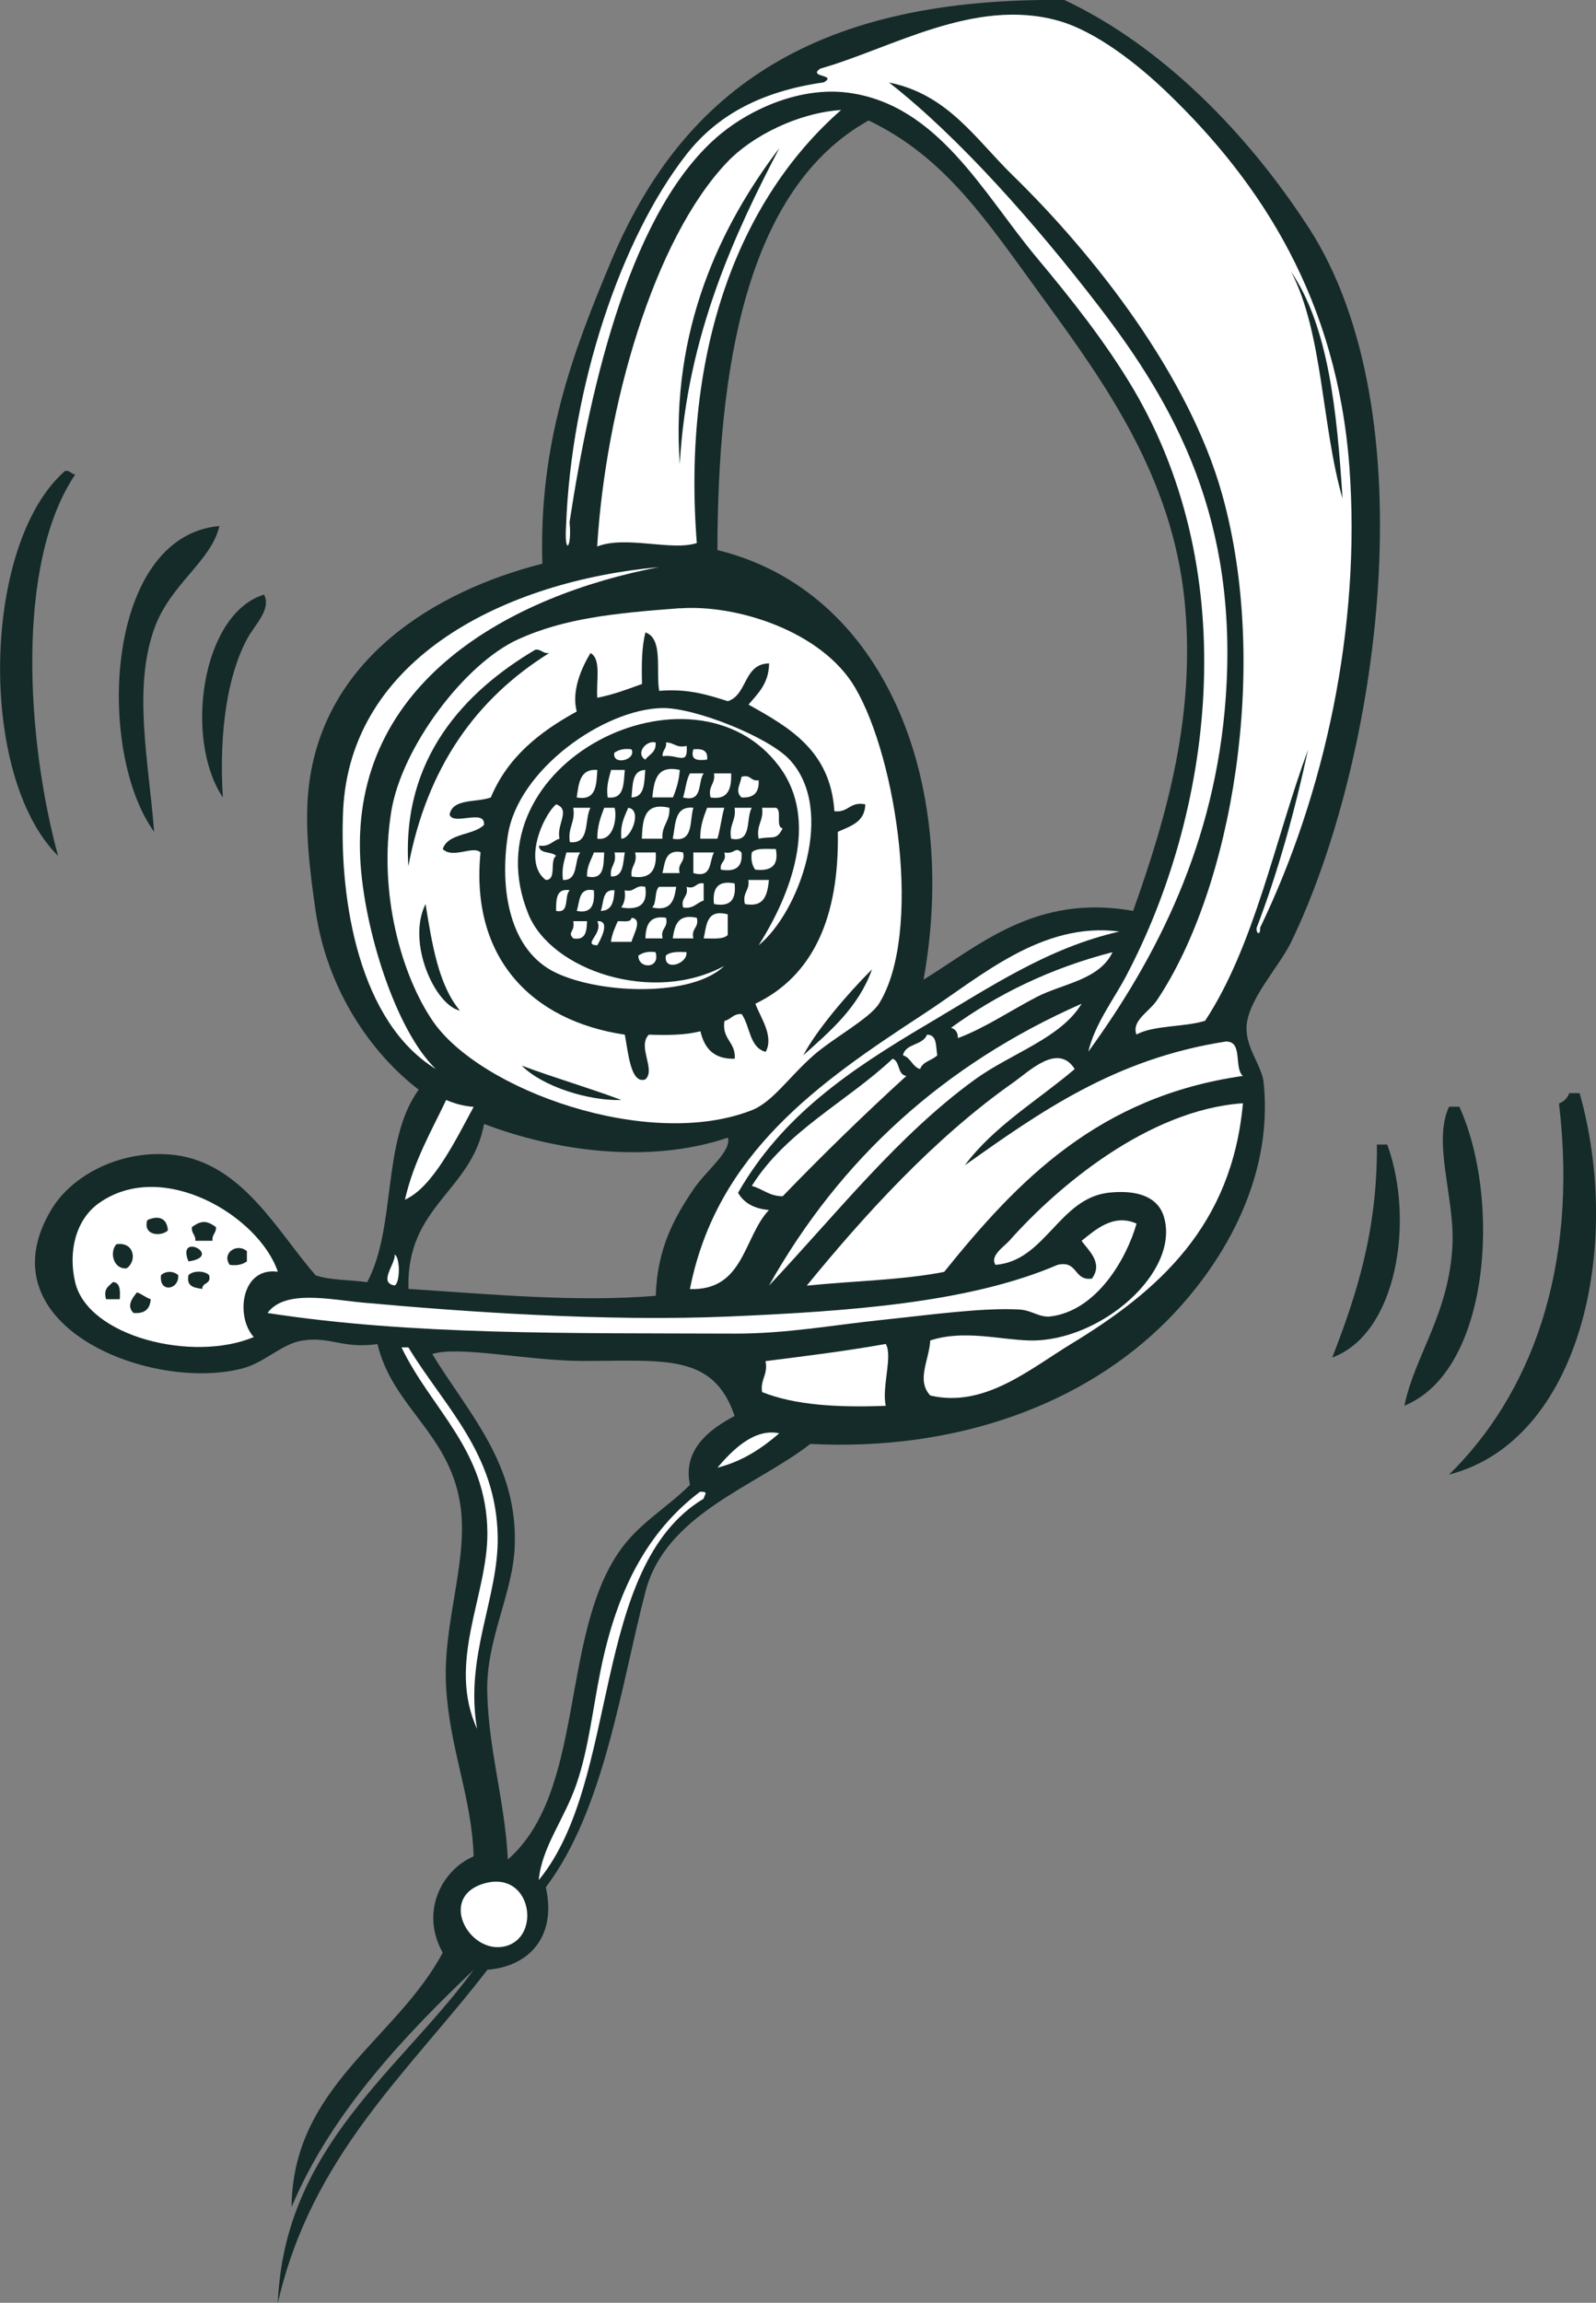 <svg xmlns="http://www.w3.org/2000/svg" id="Layer_2" data-name="Layer 2" viewBox="0 0 102.2 147.36"><rect x="0" y="0" width="102.2" height="147.36" fill="#808080" stroke="none"/><defs><style>      .cls-1 {        fill: #fff;      }      .cls-1, .cls-2 {        fill-rule: evenodd;      }      .cls-2 {        fill: #152b29;      }    </style></defs><g id="Layer_1-2" data-name="Layer 1"><g><path class="cls-2" d="M83.77,14.52C79.94,8.62,74.49,2.98,68.16,0c-15.63-.18-24.31,5.47-29.03,16.72-2.49,5.92-4.63,11.66-4.4,19.35-6.91,1.76-14.02,6.11-14.96,14.3-.29,2.53.08,5.45.44,7.92.75,5.13,3.62,9.16,6.6,11.44-2.39,3.29-1.41,8.8-3.3,12.32-1.09-.16-2.38-.12-3.3-.44-2.45-2.81-4.69-7.16-9.02-7.7-3.27-.4-6.53,1.18-7.92,3.52-4.43,7.45,6.48,11.7,12.32,10.12,1.36-.37,2.46-1.55,3.74-1.76,1.81-.3,2.58.54,4.84.22.97,4.02,4.52,5.65,5.28,10.12.62,3.64-1.14,7.68-.88,11.88.24,3.95,1.64,7.01,1.76,10.78-2.08.89-3.43,3.6-1.98,6.16-2.95,5.55-9.61,8.57-9.68,16.28,2.6-6.19,7.53-11.24,11.66-15.18-4.71,6.44-12.14,11.33-12.54,21.33,2.15-9.43,8.38-14.79,13.42-21.33,2.79-.23,4.43-2.24,3.74-5.28,3.74-4.93,4.81-12.89,6.38-18.91,1.29-4.98,7.03-6.72,10.56-9.46,9.46.48,17.61-2.6,22.87-7.92,3.25-3.28,6.81-8.78,6.16-15.18-.11-1.1-1.12-2.18-1.1-3.52.03-1.77,2.07-3.87,2.86-5.5,5.62-11.61,8.84-33.83,1.1-45.75ZM30.99,71.92c4.47,1.71,10.5,2.61,15.62.88.25.87-1.38,2.09-2.2,3.3-1.22,1.81-2.32,3.75-2.42,6.82-5.12.43-10.77-.12-15.83-.44-.18-5.31,4.04-6.22,4.84-10.56ZM44.18,95.02c-1.57,1.56-3.35,2.49-4.62,4.4-3.68,5.52-2.12,15.28-7.04,19.57-.19-3.78-1.25-7-1.32-10.78-.06-3.31,1.64-6.24,1.76-9.24.21-5.31-2.95-8.51-5.28-12.32,1.66-.56,6.15.44,9.68.44,5.16,0,8.33-.5,9.68,3.52-1.59.84-3.34,2.15-2.86,4.4ZM72.56,58.29c-6.21-1.11-9.81,2.18-13.42,4.4,2.3-12.76-2.54-24.89-13.2-27.49.02-11.53,1.8-23.1,9.68-27.49,4.92,2.36,7.5,6.33,11.22,11.44,3.93,5.39,8.24,11.39,9.02,19.35.7,7.18-1.08,13.57-3.3,19.79Z"></path><path class="cls-2" d="M4.82,30.36c-3.88,5.73-3.09,17.15-1.1,24.41-5.16-5.11-4.88-19.99.44-24.63.36-.06.38.21.66.22Z"></path><path class="cls-2" d="M14.05,33.65c-.5,2.26-3.16,3.72-4.18,6.6-1.36,3.88-.36,8.39,0,12.98-3.74-5.17-3.16-18.92,4.18-19.57Z"></path><path class="cls-1" d="M42.2,36.29c-9.43,1.8-19.73,7.31-19.13,18.7.24,4.51,2.29,10.98,4.84,13.42-4.87-2.98-6.19-10.67-5.94-16.5.43-9.85,10.46-14.73,20.23-15.62Z"></path><path class="cls-2" d="M16.91,38.05c.48.96-.6,1.92-1.1,2.86-1.22,2.29-1.8,5.83-1.54,10.12-2.51-3.75-1.36-11.77,2.64-12.98Z"></path><path class="cls-1" d="M43.53,38.93c3.63-.27,9.1,1.46,11.22,5.06,2.71,4.6,4.32,15.77,1.54,20.23-.59.95-2.95,2.22-4.18,3.3-1.59,1.39-2.61,2.98-3.96,3.52-6.61,2.6-17.42-1.27-20.45-5.72-1.97-2.9-3.5-8.15-2.64-13.42.67-4.08,4.69-9.44,8.14-11,2.95-1.33,6.09-1.66,10.34-1.98ZM41.11,43.77c-.92.33-1.82.68-2.86.88-.09-1.01.28-2.48-.44-2.86-.6,1-1.22,2.43-.88,3.74-2.37,1.3-4.42,2.91-5.5,5.5-.9.34-2.45.04-2.64,1.1.23.73,2.31-.41,2.2.66-.7.69-2.29.5-2.64,1.54.64.65,1.97-.25,2.42.22-.67,6.76,3.29,10.78,9.24,11.66.21,1.09.37,3.21,1.32,2.86.68-.63-.54-2.11.22-2.86,1.21.04,2.37.03,3.3-.22.25,1.07.84,1.8,2.2,1.76.07-1.1-.84-1.22-.66-2.42.42-.09.55-.47,1.1-.44.55.77.49,2.15,1.54,2.42.55-1.01-.35-2.22-.66-3.08,3.66-1.76,5.38-5.47,5.28-11,.81-.37,1.73-.61,1.76-1.76-1.01-.2-1.06.55-1.98.44-.25-3.86-2.86-5.35-5.5-6.82.6-.71,1.3-1.34,1.32-2.64-1.65.03-1.37,2-2.64,2.42-1.28-.4-2.55-.82-4.4-.66-.22-1.32.27-3.35-.88-3.74-.24.93-.25,2.09-.22,3.3ZM34.29,41.57c-4.52,2.67-8.59,6.95-8.14,13.86,1.2-6.35,4.36-10.74,9.02-13.64-.42.05-.49-.25-.88-.22ZM29.45,64.67c-1.37-1.64-1.78-4.23-2.2-6.82-1.23,2.46.61,6.48,2.2,6.82ZM51.44,67.53c1.74-1.56,3.53-3.07,4.4-5.5-1.58,1.57-3.57,3.91-4.4,5.5ZM39.79,70.39c-2.08-.78-4.3-1.42-6.38-2.2,1.35,1.36,4.32,2.27,6.38,2.2Z"></path><path class="cls-1" d="M41.98,47.51c.06.64-.41.76-.66,1.1-.64-.38.04-1.26.66-1.1Z"></path><path class="cls-1" d="M42.65,47.51c.52,0,.65.38,1.32.22.1,1.32-.56.51-1.54.66-.03-.39.27-.46.22-.88Z"></path><path class="cls-1" d="M40.44,47.95c.33.7-1.26,1.06-1.1.22.26-.18.59-.29,1.1-.22Z"></path><path class="cls-1" d="M44.4,47.95c.58-.06.95.08.88.66-.57.06-1.1.07-.88-.66Z"></path><path class="cls-1" d="M38.25,49.27c-.06.96-.06,1.99-1.32,1.76.13-.9.2-1.85,1.32-1.76Z"></path><path class="cls-1" d="M39.13,49.27h.88c-.09.87-.01,1.89-1.1,1.76-.1-.76.09-1.23.22-1.76Z"></path><path class="cls-1" d="M41.32,49.27c-.07.8-.02,1.74-.88,1.76.08-.8.02-1.74.88-1.76Z"></path><path class="cls-1" d="M43.53,49.27c-.05.68-.22,1.24-.44,1.76h-1.32c.12-1.06.25-2.09,1.76-1.76Z"></path><path class="cls-1" d="M44.18,49.49h.88c-.4.55-.02,1.88-1.32,1.54.16-.5.2-1.12.44-1.54Z"></path><path class="cls-1" d="M45.72,49.49h1.1c.03.98-.19,1.72-1.32,1.54-.18-.76.33-.85.22-1.54Z"></path><path class="cls-1" d="M47.48,49.71c.62-.18.57.31,1.1.22.05.78-.32,1.15-1.1,1.1-.43-.41-.07-.81,0-1.32Z"></path><path class="cls-1" d="M35.61,51.47c.97.33,0,1.3.22,2.2-.46.13-.63.54-1.32.44.02.56.82.35,1.1.66-.44.3.07,1.54-.66,1.54-1.46-1.08-.24-4.05.66-4.84Z"></path><path class="cls-1" d="M36.71,51.69h1.1c-.41.77,0,2.34-1.32,2.2-.15-.96.37-1.24.22-2.2Z"></path><path class="cls-1" d="M38.69,51.69h.66c.16.43.04,2.15-1.1,1.98-.01-.82.22-1.39.44-1.98Z"></path><path class="cls-1" d="M40.23,51.69c.92.13.19,1.99-.44,1.98-.09-.9.2-1.41.44-1.98Z"></path><path class="cls-1" d="M42.86,51.69c.07.88-.51,1.11-.44,1.98h-1.32c.05-1.2.13-2.36,1.76-1.98Z"></path><path class="cls-1" d="M44.4,51.69c-.26.84.04,2.24-1.32,1.98.19-.91.09-2.11,1.32-1.98Z"></path><path class="cls-1" d="M45.28,51.69h1.1c-.18.62-.25,1.36-.44,1.98h-1.1c-.01-.82.22-1.39.44-1.98Z"></path><path class="cls-1" d="M47.04,51.69h1.1c-.4.7.06,2.26-1.32,1.98-.17-.91.34-1.13.22-1.98Z"></path><path class="cls-1" d="M48.8,51.69h.88c.43.15-.05,1.23.44,1.32-.42.8-.6.47-1.54.66-.17-.91.34-1.13.22-1.98Z"></path><path class="cls-1" d="M47.48,54.55c.09.89-.34,1.27-1.32,1.1-.09-.53.4-.48.22-1.1.7.13.68-.41,1.1,0Z"></path><path class="cls-1" d="M49.68,54.33c.21,1.09-.33,1.43-1.32,1.32-.18-.25-.29-.59-.22-1.1.28-.3.95-.22,1.54-.22Z"></path><path class="cls-1" d="M36.27,54.55h.88c-.4.55-.1,1.81-1.1,1.76-.1-.76.09-1.23.22-1.76Z"></path><path class="cls-1" d="M38.03,54.55h.66c-.05.83.02,1.78-1.1,1.54-.02-.68.27-1.05.44-1.54Z"></path><path class="cls-1" d="M39.35,54.55h.66c-.13.68-.06,1.56-.88,1.54-.11-.69.39-.78.22-1.54Z"></path><path class="cls-1" d="M40.67,54.55h1.32c.07,1.09-.3,1.75-1.54,1.54-.11-.69.4-.78.22-1.54Z"></path><path class="cls-1" d="M43.74,54.55c.16.67-.38.65-.22,1.32h-1.1c.17-.71.18-1.58,1.32-1.32Z"></path><path class="cls-1" d="M44.4,54.55h1.32c-.32.56-.09,1.67-1.32,1.32v-1.32Z"></path><path class="cls-1" d="M47.92,56.31h1.32c-.1.93-.28,1.78-1.54,1.54-.18-.76.33-.85.22-1.54Z"></path><path class="cls-1" d="M45.06,56.53v1.1c-.46.13-.63.55-1.32.44-.16-.67.38-.65.22-1.32.62.18.57-.31,1.1-.22Z"></path><path class="cls-1" d="M47.04,56.53c.11.99-.23,1.53-1.32,1.32-.11-.99.23-1.53,1.32-1.32Z"></path><path class="cls-1" d="M41.32,56.75c.17,1.13-.39,1.51-1.54,1.32.18-.25.29-.59.22-1.1.67.16.65-.38,1.32-.22Z"></path><path class="cls-1" d="M42.2,56.75h1.1c-.12.83-.31,1.59-1.54,1.32.31-.28.13-1.04.44-1.32Z"></path><path class="cls-1" d="M36.49,56.97c-.4.33.04,1.51-.88,1.32,0-.74,0-1.47.88-1.32Z"></path><path class="cls-1" d="M38.03,56.97c.05.85-.09,1.52-1.1,1.32.21-.6.1-1.52,1.1-1.32Z"></path><path class="cls-1" d="M39.35,56.97c-.04.69-.15,1.31-.88,1.32.21-.52.07-1.4.88-1.32Z"></path><path class="cls-1" d="M46.6,58.51v1.32c-.28.3-.96.22-1.54.22.19-.83.16-1.9,1.54-1.54Z"></path><path class="cls-1" d="M40.44,58.73c.74.09.12,1.05,0,1.54h-1.32c.07-.51.26-.91.44-1.32.35-.02.84.11.88-.22Z"></path><path class="cls-1" d="M42.65,58.73c.16.67-.38.65-.22,1.32h-1.1c.02-.86.27-1.49,1.32-1.32Z"></path><path class="cls-1" d="M44.62,58.73c.16.67-.38.65-.22,1.32h-1.32c.12-.83.31-1.59,1.54-1.32Z"></path><path class="cls-1" d="M36.71,58.95h.88c-.02.64-.08,1.24-.88,1.1-.41-.42.13-.4,0-1.1Z"></path><path class="cls-1" d="M38.25,58.95c.91-.07.15,1.28,0,1.54-1-.03.4-.73,0-1.54Z"></path><path class="cls-1" d="M71.68,59.61c-4.57,1.04-8.22,3.52-12.32,5.94-5.03,2.97-9.28,5.87-12.1,10.78.38.65,1.03,1.02,1.98,1.1-1.64,1.73-1.58,5.17-5.06,5.06,1.71-8.71,8.32-13.26,14.96-17.6,3.66-2.39,7.57-5.93,12.54-5.28Z"></path><path class="cls-1" d="M41.98,60.93c.32,1.1-1.13,1.08-1.1.22.26-.18.59-.29,1.1-.22Z"></path><path class="cls-1" d="M43.96,60.93c.08.77-1.49,1.25-1.32.22.26-.25.78-.25,1.32-.22Z"></path><path class="cls-1" d="M71.24,60.93c-.83,1.78-3.22,2.02-4.84,2.86-1.7.88-3.34,2-5.06,2.64,0-.38-.16-.57-.44-.66,2.93-2.13,6.32-3.8,10.34-4.84Z"></path><path class="cls-1" d="M69.26,64.23c-1.32,2.2-4.51,3.17-6.82,4.84-4.95,3.59-8.84,8.57-13.2,13.2,4.57-8.12,11.21-14.16,20.02-18.04Z"></path><path class="cls-1" d="M59.36,66.21c.67,0,.55.77.66,1.32-.33.33-.93.39-1.1.88-.51-.15-.59-.73-1.1-.88.17-.78,1.28-.62,1.54-1.32Z"></path><path class="cls-1" d="M78.49,66.65c1.13-.04.5,1.69,1.1,2.2-9.24,1.32-14.42,6.69-19.13,12.54-2.7.53-5.88.58-8.8.88,3.63-4.44,8.13-9.42,13.2-12.98,1.02-.71,2.88-2.59,3.96-.88-2.38,2.02-5.16,3.64-7.04,6.16,4.81-3.4,9.6-6.82,16.71-7.92Z"></path><path class="cls-1" d="M57.16,67.75c.49.17.29,1.03.88,1.1-2.72,2.48-5.36,5.05-7.92,7.7-.87,0-1.28-.48-1.98-.66,2.2-3.52,6.07-5.37,9.02-8.14Z"></path><path class="cls-2" d="M101.15,69.95c2.79,9.84.04,22.25-8.36,24.41,5.14-5.03,8.31-13.03,7.04-23.75.32-.12.54-.34.66-.66h.66Z"></path><path class="cls-1" d="M28.57,70.39c.52.22,1.08.39,1.76.44-1.16,2.14-2.62,5.15-4.4,5.94.56-2.45,1.67-4.34,2.64-6.38Z"></path><path class="cls-1" d="M79.59,70.61c-.71,7.83-5.38,11.98-11,15.39-2.62,1.59-5.56,4.12-9.02,3.3-.91-.97-.07-2.27,0-3.52,2.13-.71,4.5-.04,6.38,0,4.5.09,9.64-4.36,8.58-7.92-.39-1.3-1.75-1.73-3.52-1.54-3.2.35-4.07,4.37-7.26,4.62-.39-.57.55-1.17.88-1.54,3.08-3.47,8.9-8.38,14.95-8.8Z"></path><path class="cls-2" d="M89.93,89.96c.65-3.21,2.89-5.91,3.08-10.34.13-2.99-1.28-6.55-.22-8.8h.66c2.69,5.91,1.99,16.9-3.52,19.13Z"></path><path class="cls-2" d="M88.17,73.24h.66c1.77,4.81.65,12.1-3.52,13.63,1.54-3.96,2.9-8.1,2.86-13.63Z"></path><path class="cls-1" d="M72.78,78.3c-.66,2.3-2.57,5.57-5.5,5.94-.71.09-1.2-.39-1.98-.44-2.32-.14-5.74.34-8.8.66-3.09.32-6.15.89-9.46.88-10.6-.04-20.68.11-29.91-1.32,1.12-1.53,4.03-.85,6.16-.66,6.37.58,15.47,1.23,23.53.88,7.43-.33,15.2-.85,20.9-3.3,1.33-.31,1.01,1.04,2.2.88.76-1.03-.27-1.84-.66-2.42.85-.67,2.02-1.77,3.52-1.1Z"></path><path class="cls-1" d="M25.27,80.28c.36.17.36,1.81,0,1.98-1.08-.18.08-1.39,0-1.98Z"></path><path class="cls-1" d="M56.72,86c.46.76-.27,2.79,0,3.96-3.05.12-5.83-.04-7.92-.88-.12-.85.39-1.07.22-1.98,2.61-.33,5.21-.65,7.7-1.1Z"></path><path class="cls-1" d="M25.71,86.22h.44c2.31,3.8,5.63,6.77,5.72,12.1.07,3.9-2.13,7.65-1.32,12.32-1.95-4.29.68-8.54.66-12.54-.03-5.31-3.59-7.9-5.5-11.88Z"></path><path class="cls-1" d="M49.9,91.72c-1.11.95-2.32,1.78-3.96,2.2.91-1.07,2.33-2.55,3.96-2.2Z"></path><path class="cls-1" d="M44.84,95.46c.56-.01.27.16.22.44-7.28,4.38-5.3,18.02-10.56,24.41.19-2.12,1.63-3.86,2.42-6.16.77-2.25,1.03-4.76,1.54-7.26,1.03-5.09,2.97-8.87,6.38-11.44Z"></path><path class="cls-1" d="M30.99,120.53c2.97-.87,3.67,3.22,1.54,3.96-2.36.82-4.6-3.06-1.54-3.96Z"></path><path class="cls-1" d="M83.77,47.95c-2.15,5.84-3.43,12.55-6.6,17.37-1.34.42-3.26.27-4.4.88-.32-.89.8-1.43,1.32-2.2,4.8-7.17,7.25-21.31,4.18-32.33-2.13-7.64-8.17-15.33-13.42-20.45-2.39-2.33-4.15-5.18-7.92-5.94,4.44,3.46,9.41,9.08,13.42,14.3,4.96,6.45,8.95,13.7,8.14,25.07-.67,9.3-4.39,16.58-8.8,22.65.42-1.78,1.6-3.29,2.42-4.84,5.5-10.42,7.57-25.56.44-37.61-1.77-2.98-4-5.78-6.16-8.36-3.43-4.1-6.32-9.81-12.1-10.56-3.02-.39-6.17,1.02-8.14,2.64-5.68,4.68-8.3,15.82-9.68,24.85.17,1.67-.35,2.19-.22.22.32-8.8,3.47-18.34,7.7-23.75,1.96-2.51,4.79-4.05,8.8-4.62.9-.51-1.07-.32-.22-.88,4.5-1.27,9.83-4.55,15.18-3.08,2.49.68,5.21,2.86,7.04,4.62,6.05,5.81,10.87,13.27,11.66,23.97.75,10.18-1.57,20.88-5.72,29.47.03.54-.27.37-.22,0,1.36-3.55,2.43-7.4,3.3-11.44ZM85.97,31.9c-.36-5.58-.89-10.98-3.3-14.52,2.05,3.89,1.96,9.92,3.3,14.52Z"></path><path class="cls-1" d="M48.58,60.49c2.01-3.16,3.92-7.96,1.32-11.44-5.49-7.36-20.02-.22-16.06,9.46,1.47,3.59,7.96,5.78,12.54,3.3-2.05,1.99-7.87,1.82-10.78.44-2.97-1.41-3.62-5.31-3.08-8.8.65-4.21,6.16-8.08,9.9-8.14,2.07-.03,6.79,1.85,8.14,3.3,3,3.22.6,9.79-1.98,11.88Z"></path><path class="cls-1" d="M53.86,7.04c-6.49,5.68-10.21,15.3-9.24,27.71-1.62.53-4.53-.5-6.38.22.54-8.83,3.58-19.65,8.36-24.63,1.56-1.63,4.49-3.12,7.26-3.3ZM43.53,29.7c.45-8.28,3.64-14.98,6.38-20.23-3.77,4.96-6.99,11.63-6.38,20.23Z"></path><path class="cls-1" d="M17.79,81.38c-2.37-.32-2.72,2.89-1.54,4.18-3.9,1.64-10.63-.02-11.44-3.52-.45-1.94.03-4,1.54-5.06,4.09-2.88,10.25.86,11.44,4.4ZM9.43,78.08c-.3.99.89,1.07,1.32.66-.05-.84-.66-.97-1.32-.66ZM12.29,78.52c-.05.42.25.49.22.88h1.1c-.05-.42.25-.48.22-.88-.6-.43-.94-.43-1.54,0ZM8.11,81.16c.68-.46.5-1.72-.66-1.54-.47.54-.16,1.63.66,1.54ZM12.07,80.72c2.29-.33-.81-1.95,0,0h0ZM14.71,80.94c.51.07.84-.04,1.1-.22v-.66c-.66-.55-1.63.15-1.1.88ZM10.31,81.6c-.14,1.17,1.18.94,1.1,0-.29-.28-.81-.28-1.1,0ZM12.07,81.6c-.15.74.37.8.88.88,0-.44.6-.28.44-.88-.28-.3-1.04-.3-1.32,0ZM6.79,83.14h.88c.03-.54.04-1.07-.44-1.1-.25.27-.63.4-.44,1.1ZM8.55,84.02c.72.06,1.06-.26,1.1-.88-.33-.11-.55-.33-.88-.44-.27.34-.7.86-.22,1.32Z"></path></g></g></svg>